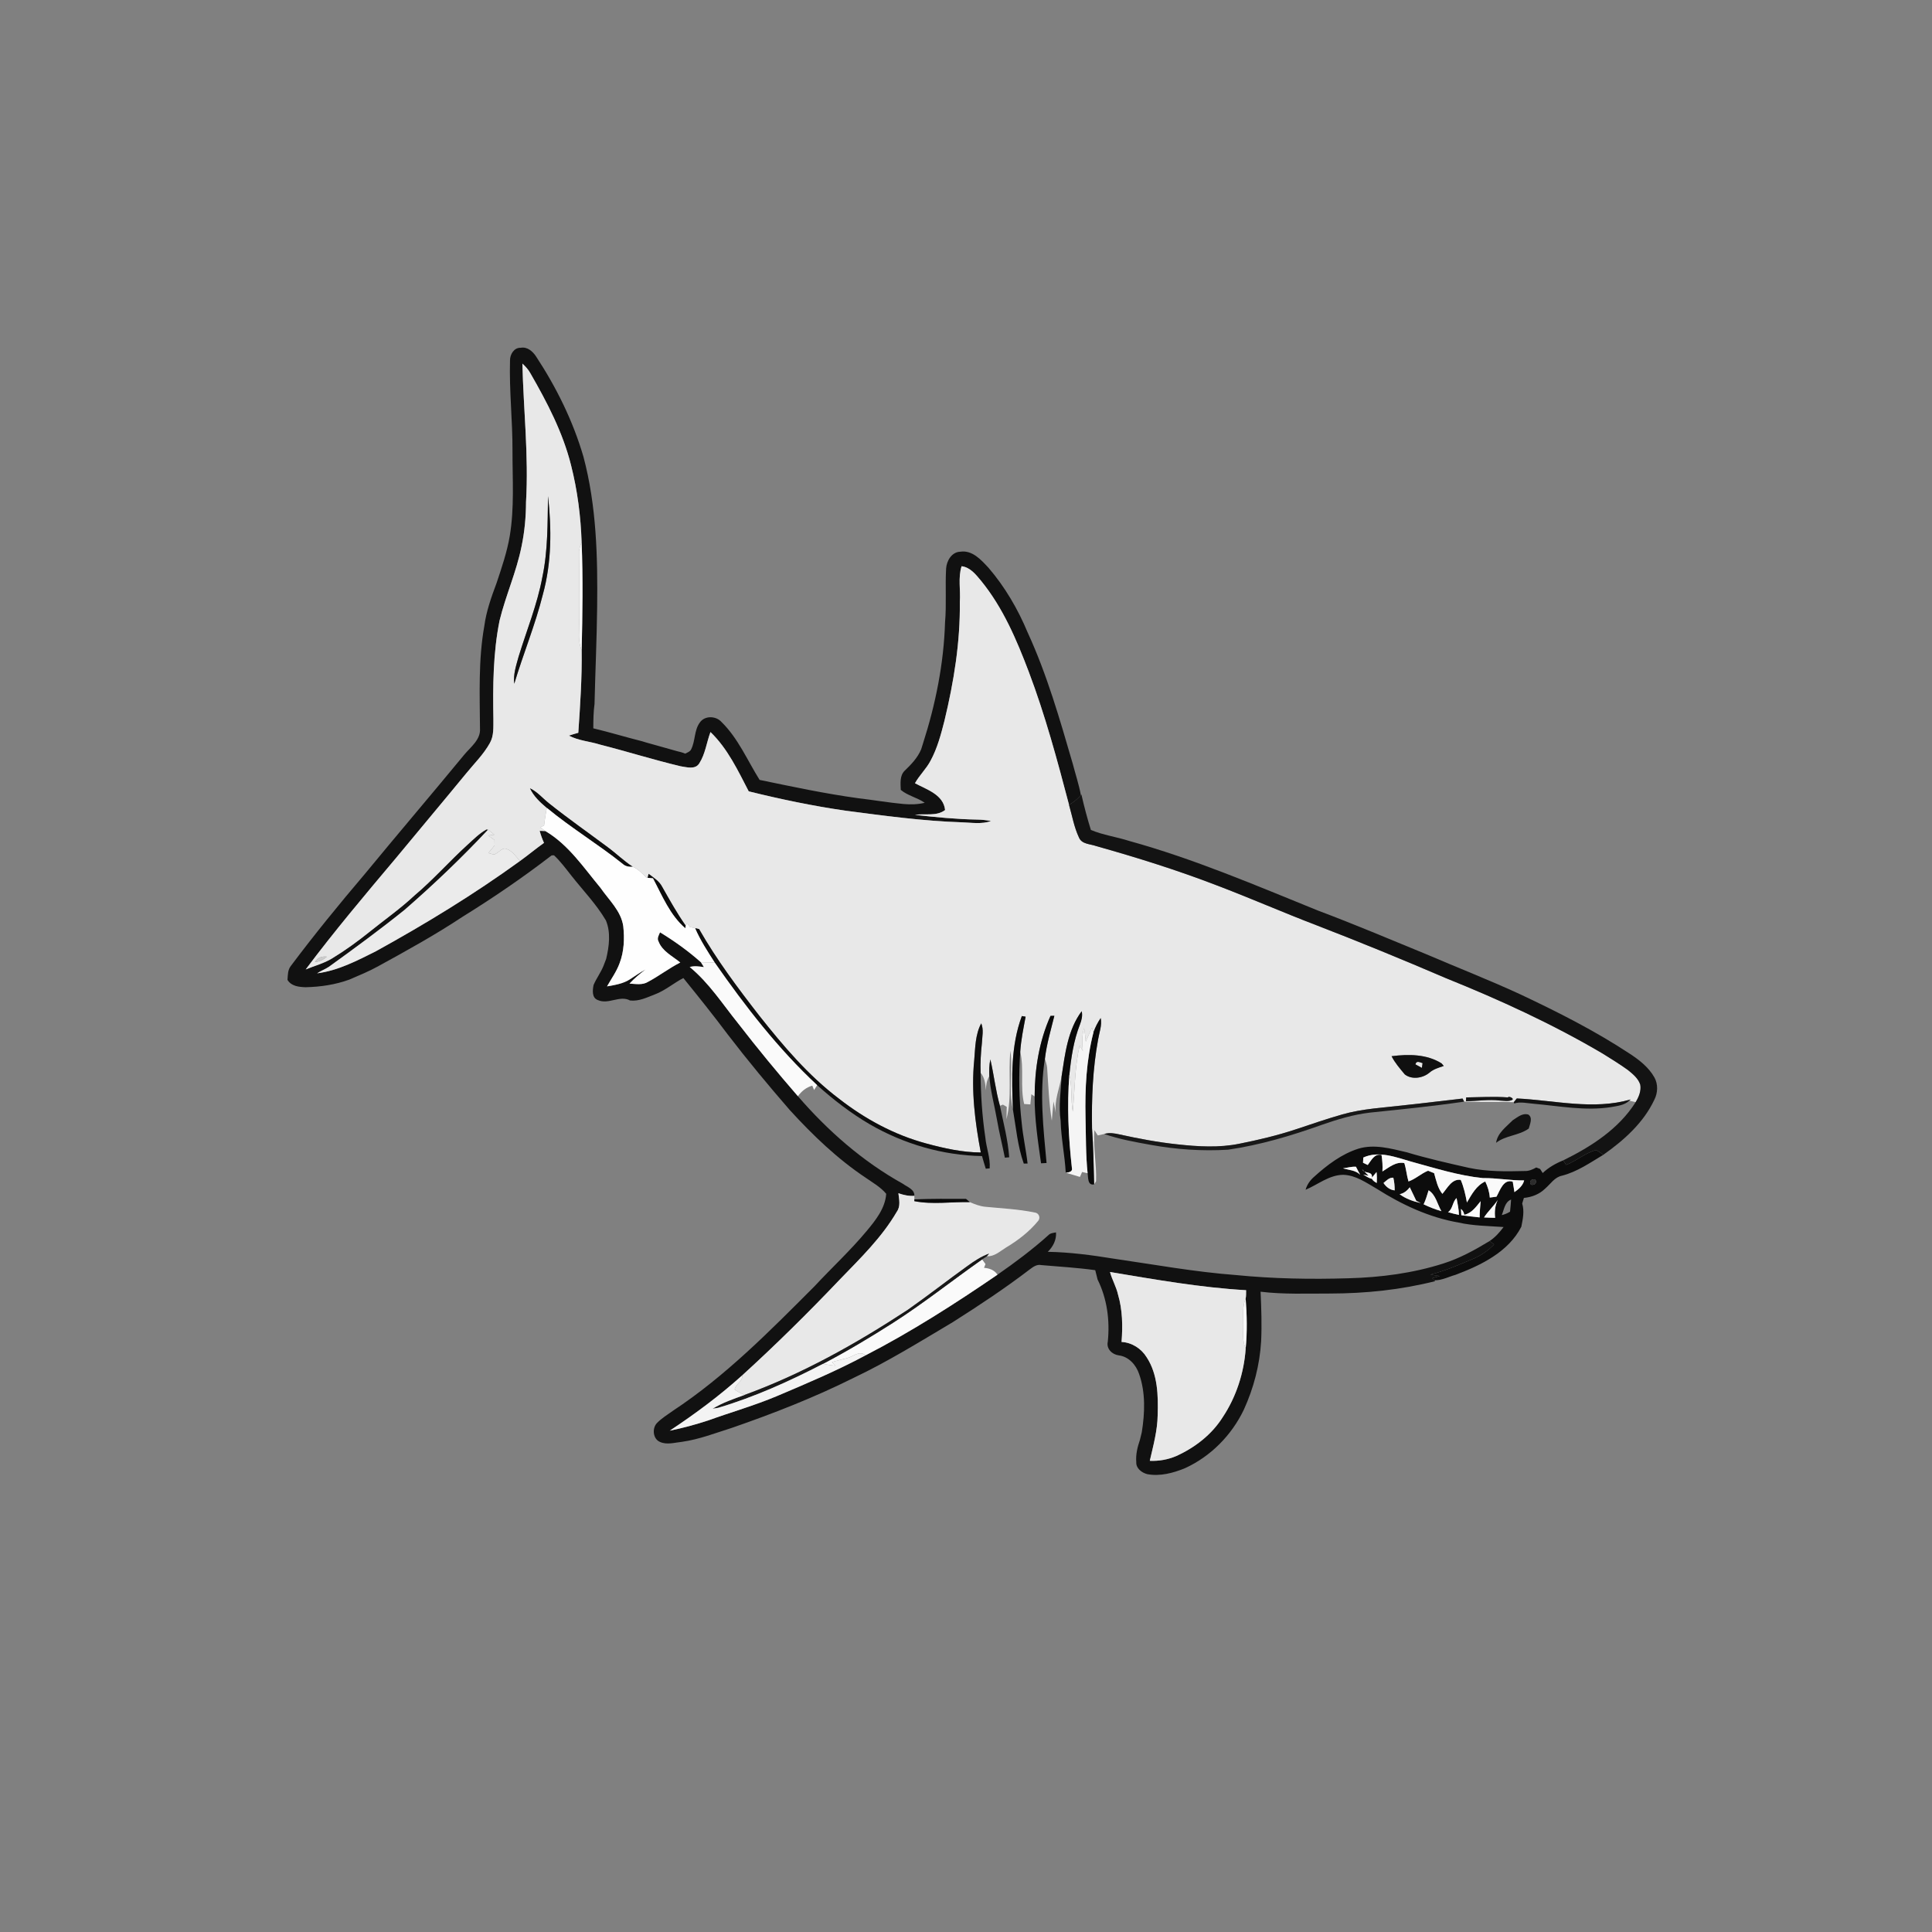 <svg xmlns="http://www.w3.org/2000/svg" width="1024pt" height="1024pt" viewBox="0 0 1024 1024" version="1.1">
<rect x="0" y="0" width="1024" height="1024" fill="#808080" stroke="none"/>
<g id="#ffffffff">
<path fill="#ffffff" opacity="0" d=" M 0.00 0.00 L 1024.00 0.00 L 1024.00 1024.00 L 0.00 1024.00 L 0.00 0.00 M 270.32 191.03 C 269.86 207.03 271.70 222.97 271.63 238.97 C 271.60 254.03 272.69 269.22 270.17 284.15 C 268.72 292.68 265.90 300.88 263.18 309.06 C 260.42 316.47 257.73 323.97 256.69 331.85 C 253.50 349.71 254.28 367.94 254.40 386.00 C 254.89 392.00 249.48 395.88 246.04 400.03 C 228.60 421.21 210.77 442.07 193.34 463.26 C 179.81 479.18 166.58 495.38 154.06 512.09 C 152.47 514.20 152.57 516.88 152.38 519.37 C 154.40 522.72 158.43 523.13 161.98 523.25 C 169.87 523.07 177.74 521.91 185.18 519.20 C 190.26 516.99 195.41 514.91 200.27 512.23 C 215.43 503.92 230.60 495.56 245.02 486.00 C 261.32 475.90 277.18 465.08 292.37 453.38 C 292.68 453.37 293.32 453.34 293.63 453.33 C 297.09 456.56 299.91 460.40 302.84 464.11 C 309.02 471.95 316.06 479.20 321.14 487.84 C 323.82 494.25 322.85 501.66 321.27 508.26 C 320.79 509.47 320.33 510.71 319.86 511.94 C 318.44 515.49 316.08 518.57 314.60 522.08 C 314.06 524.82 313.61 528.91 316.91 530.07 C 322.50 532.59 328.55 527.31 333.95 530.28 C 338.61 530.83 342.90 528.66 347.12 527.04 C 352.59 524.98 357.04 521.06 362.19 518.38 C 370.18 528.22 378.11 538.13 385.72 548.29 C 396.23 562.00 407.27 575.30 418.59 588.34 C 430.74 601.64 443.84 614.23 458.87 624.25 C 462.63 626.88 466.73 629.17 469.71 632.74 C 469.17 640.40 464.15 646.67 459.45 652.34 C 450.82 662.71 440.89 671.88 431.71 681.75 C 408.17 705.32 384.60 729.33 356.65 747.75 C 353.78 749.81 350.72 751.67 348.23 754.21 C 345.52 757.00 346.02 762.68 349.84 764.27 C 353.57 765.93 357.67 764.56 361.53 764.19 C 370.62 762.90 379.18 759.54 387.89 756.80 C 409.81 749.22 431.46 740.76 452.23 730.40 C 470.46 721.76 487.61 711.10 504.93 700.81 C 518.89 691.96 532.70 682.82 545.84 672.77 C 547.62 671.44 549.60 669.99 551.97 670.53 C 561.48 671.36 571.04 671.90 580.50 673.22 C 580.88 674.87 581.31 676.51 581.74 678.17 C 586.79 688.33 588.30 699.84 587.16 711.06 C 586.27 714.90 589.43 717.92 593.02 718.38 C 598.24 719.05 602.08 723.35 603.71 728.13 C 607.23 738.03 606.81 748.85 605.18 759.09 C 604.81 760.43 604.49 761.81 604.18 763.18 C 602.89 766.96 601.90 770.91 602.25 774.94 C 602.05 778.25 605.14 780.56 608.05 781.33 C 614.85 782.60 621.77 780.75 628.05 778.18 C 641.70 771.96 652.81 760.66 659.26 747.16 C 664.46 735.78 667.68 723.47 668.42 710.97 C 668.85 702.19 668.53 693.40 668.13 684.63 C 680.34 686.11 692.70 685.58 704.98 685.60 C 723.73 685.57 742.50 683.64 760.70 679.03 L 760.22 678.57 C 764.03 678.73 767.73 676.71 771.41 675.70 C 784.91 670.60 799.41 663.65 806.33 650.22 C 807.15 646.18 808.03 641.92 806.79 637.89 C 807.08 636.89 807.37 635.89 807.70 634.92 C 811.85 634.54 815.96 632.96 818.96 629.99 C 821.82 627.54 823.99 623.89 827.95 623.12 C 835.94 621.06 842.78 616.28 849.76 612.09 C 860.64 604.42 871.06 595.17 876.82 582.92 C 878.70 579.26 878.88 574.71 876.87 571.06 C 873.80 565.62 868.73 561.69 863.58 558.35 C 845.31 546.32 825.74 536.43 805.98 527.11 C 789.41 519.45 772.39 512.82 755.62 505.62 C 736.64 497.84 717.76 489.82 698.55 482.62 C 665.61 469.27 632.84 455.20 598.51 445.72 C 591.80 443.56 584.69 442.63 578.19 439.89 C 576.27 433.72 574.62 427.45 573.18 421.15 L 572.90 421.45 C 571.85 415.86 570.06 410.45 568.62 404.95 C 561.76 381.35 554.97 357.59 544.67 335.21 C 539.52 322.86 532.68 311.13 523.95 300.96 C 520.02 296.74 515.36 291.45 508.94 292.42 C 504.41 292.57 501.73 297.25 501.46 301.34 C 500.92 310.85 501.72 320.41 500.89 329.92 C 500.23 351.76 495.85 373.41 489.17 394.17 C 488.84 395.15 488.53 396.14 488.24 397.14 C 486.35 401.67 482.92 405.22 479.43 408.56 C 476.81 411.23 477.30 415.25 477.43 418.66 C 481.17 421.79 486.17 422.70 490.13 425.50 C 486.44 426.38 482.65 426.47 478.89 426.14 C 470.88 425.40 462.96 424.01 454.97 423.09 C 437.37 420.68 419.99 416.97 402.61 413.36 C 396.10 402.99 391.25 391.31 382.37 382.63 C 379.42 379.34 373.40 379.19 370.86 383.04 C 367.86 387.18 368.60 392.74 366.30 397.20 C 365.71 398.44 364.29 398.81 363.20 399.45 C 361.81 398.85 360.34 398.47 358.87 398.14 C 356.54 397.47 354.21 396.79 351.86 396.17 C 347.98 395.00 344.03 394.07 340.17 392.84 C 331.57 390.68 323.08 388.08 314.46 386.03 C 314.48 381.71 314.53 377.37 315.11 373.08 C 315.51 356.05 316.30 339.03 316.50 321.99 C 316.82 295.23 316.18 268.13 309.25 242.12 C 303.74 223.20 294.93 205.36 284.12 188.92 C 282.33 186.21 279.47 183.67 275.97 184.34 C 272.46 184.17 270.26 187.89 270.32 191.03 Z" />
<path fill="#ffffff" opacity="0" d=" M 535.56 556.88 C 536.80 567.22 534.50 577.77 536.86 588.02 C 538.53 597.62 539.33 607.48 542.62 616.72 C 543.12 616.71 544.13 616.69 544.64 616.69 C 543.81 609.41 542.17 602.25 541.50 594.96 C 540.08 582.50 539.91 569.91 540.75 557.41 C 542.89 566.50 540.60 576.02 542.82 585.14 C 543.91 585.21 545.00 585.29 546.10 585.37 C 546.26 583.56 546.44 581.76 546.64 579.96 C 547.07 580.26 547.94 580.86 548.38 581.15 C 548.30 593.04 550.13 604.82 551.78 616.57 C 552.51 616.53 553.97 616.46 554.70 616.42 C 553.01 598.07 550.87 579.48 553.83 561.13 C 554.27 562.70 554.85 564.27 555.00 565.92 C 555.65 575.30 555.98 584.73 557.48 594.02 C 557.76 590.60 558.04 587.18 558.38 583.77 C 558.79 585.83 559.20 587.90 559.60 589.98 C 558.77 583.25 561.48 577.02 562.66 570.55 C 562.30 578.36 561.00 586.18 562.16 593.99 C 562.39 603.24 564.36 612.31 564.86 621.53 C 567.37 622.26 569.87 623.05 572.38 623.80 C 572.67 623.15 573.25 621.84 573.54 621.18 C 574.50 621.39 575.47 621.62 576.45 621.85 C 576.84 624.05 576.33 628.48 579.92 627.75 C 580.17 627.33 580.69 626.49 580.95 626.06 C 581.26 617.04 579.35 608.04 580.04 598.98 C 580.63 599.91 581.24 600.85 581.85 601.80 C 582.98 601.54 584.13 601.30 585.27 601.04 C 593.28 603.85 601.68 605.31 610.02 606.82 C 623.49 609.26 637.25 610.20 650.92 609.36 C 667.89 606.89 684.40 601.97 700.52 596.21 C 708.87 593.28 717.40 590.72 726.23 589.69 C 742.85 587.98 759.49 586.32 776.03 583.89 C 784.79 584.26 793.57 583.78 802.33 584.20 C 802.39 584.36 802.50 584.68 802.56 584.84 C 805.91 583.83 809.47 584.75 812.89 585.01 C 826.52 586.21 840.24 588.94 853.93 586.78 C 857.24 586.17 860.97 585.84 863.53 583.39 C 864.66 583.63 865.80 583.88 866.94 584.14 C 857.99 598.37 843.30 607.76 828.51 615.04 C 824.53 616.63 820.78 618.78 817.66 621.73 C 817.32 621.19 816.64 620.11 816.29 619.57 C 815.78 619.37 814.76 618.98 814.25 618.78 C 812.37 619.84 810.35 620.75 808.15 620.66 C 798.28 620.92 788.31 621.05 778.60 618.99 C 767.52 616.49 756.44 613.99 745.56 610.72 C 737.24 608.78 728.42 606.26 719.96 608.83 C 711.07 611.66 703.49 617.43 696.64 623.60 C 694.48 625.46 692.75 627.82 691.99 630.60 C 698.57 627.83 704.45 622.76 711.91 622.67 C 718.59 622.85 724.21 626.92 729.80 630.13 C 743.03 638.52 757.53 645.29 773.06 647.98 C 780.90 649.74 788.95 649.79 796.93 650.35 C 794.84 653.14 792.51 655.80 789.57 657.74 C 781.77 662.50 773.65 666.95 764.90 669.71 C 748.75 674.85 731.81 677.04 714.91 677.50 C 694.94 678.12 674.92 677.78 655.03 675.80 C 633.23 674.16 611.71 670.22 590.09 667.09 C 578.60 665.23 567.02 663.69 555.36 663.49 C 558.13 660.76 560.00 657.18 559.71 653.19 C 558.29 653.48 556.72 653.53 555.67 654.66 C 547.20 662.28 538.04 669.11 528.69 675.62 C 527.06 673.12 524.37 672.21 521.56 671.96 C 521.81 671.30 522.06 670.64 522.33 669.99 C 521.72 669.16 521.13 668.34 520.54 667.53 C 521.36 666.95 522.20 666.40 523.04 665.86 C 527.07 666.06 529.99 663.21 533.17 661.25 C 539.49 657.48 545.48 652.89 550.17 647.18 C 551.72 645.49 550.62 642.81 548.36 642.65 C 539.72 640.85 530.85 640.47 522.08 639.60 C 519.28 639.30 516.63 638.28 514.07 637.16 C 513.55 636.73 512.51 635.86 511.99 635.43 C 502.87 635.39 493.75 635.34 484.64 635.68 C 484.64 635.22 484.63 634.29 484.63 633.82 C 484.80 630.34 480.81 629.10 478.48 627.39 C 457.24 615.58 438.74 599.35 422.90 581.01 C 424.82 578.40 427.35 576.27 430.53 575.43 C 430.77 576.00 431.25 577.16 431.49 577.74 C 432.02 576.87 432.56 576.01 433.11 575.16 C 441.75 582.90 450.98 590.06 461.02 595.91 C 479.02 606.34 499.67 612.38 520.49 612.74 C 521.13 614.98 521.76 617.22 522.48 619.45 C 523.00 619.40 524.04 619.31 524.55 619.26 C 524.96 613.69 522.77 608.45 522.26 602.97 C 520.56 591.59 519.80 580.08 519.74 568.57 C 521.96 571.20 522.32 574.64 522.50 577.94 C 522.61 575.31 522.95 572.65 524.37 570.37 C 524.92 578.08 527.02 585.54 528.35 593.13 C 529.52 599.99 531.24 606.75 532.59 613.58 C 533.16 613.53 534.32 613.44 534.90 613.39 C 534.24 604.15 531.84 595.14 529.98 586.10 C 530.38 585.94 531.17 585.63 531.57 585.47 C 532.24 585.85 532.91 586.25 533.59 586.65 C 533.51 588.82 533.45 590.99 533.44 593.18 C 536.54 581.35 534.27 568.93 535.56 556.88 M 801.78 593.76 C 798.33 597.28 793.72 600.45 792.96 605.71 C 798.07 601.70 805.04 601.96 810.27 598.15 C 810.85 595.83 812.57 592.44 810.04 590.74 C 806.84 589.81 804.26 592.20 801.78 593.76 Z" />
<path fill="#ffffff" opacity="0" d=" M 795.97 644.03 C 797.18 641.14 797.57 637.04 800.91 635.79 C 800.78 637.93 800.58 640.07 800.35 642.21 C 799.00 643.07 797.52 643.67 795.97 644.03 Z" />
</g>
<g id="#111111ff">
<path fill="#111111" opacity="1.00" d=" M 270.32 191.03 C 270.26 187.89 272.46 184.17 275.97 184.34 C 279.47 183.67 282.33 186.21 284.12 188.92 C 294.93 205.36 303.74 223.20 309.25 242.12 C 316.18 268.13 316.82 295.23 316.50 321.99 C 316.30 339.03 315.51 356.05 315.11 373.08 C 314.53 377.37 314.48 381.71 314.46 386.03 C 323.08 388.08 331.57 390.68 340.17 392.84 C 344.03 394.07 347.98 395.00 351.86 396.17 C 354.21 396.79 356.54 397.47 358.87 398.14 C 360.34 398.47 361.81 398.85 363.20 399.45 C 364.29 398.81 365.71 398.44 366.30 397.20 C 368.60 392.74 367.86 387.18 370.86 383.04 C 373.40 379.19 379.42 379.34 382.37 382.63 C 391.25 391.31 396.10 402.99 402.61 413.36 C 419.99 416.97 437.37 420.68 454.97 423.09 C 462.96 424.01 470.88 425.40 478.89 426.14 C 482.65 426.47 486.44 426.38 490.13 425.50 C 486.17 422.70 481.17 421.79 477.43 418.66 C 477.30 415.25 476.81 411.23 479.43 408.56 C 482.92 405.22 486.35 401.67 488.24 397.14 C 488.53 396.14 488.84 395.15 489.17 394.17 C 495.85 373.41 500.23 351.76 500.89 329.92 C 501.72 320.41 500.92 310.85 501.46 301.34 C 501.73 297.25 504.41 292.57 508.94 292.42 C 515.36 291.45 520.02 296.74 523.95 300.96 C 532.68 311.13 539.52 322.86 544.67 335.21 C 554.97 357.59 561.76 381.35 568.62 404.95 C 570.06 410.45 571.85 415.86 572.90 421.45 C 571.10 423.50 568.99 425.25 566.61 426.59 C 560.36 402.80 553.96 379.01 545.24 355.99 C 538.82 339.07 531.58 322.08 520.06 307.93 C 517.26 304.58 514.32 300.69 509.66 300.11 C 507.73 306.23 509.19 312.73 508.73 319.03 C 508.99 340.28 505.56 361.38 500.59 381.98 C 498.74 389.24 496.80 396.59 493.21 403.21 C 490.95 407.52 487.31 410.88 484.95 415.13 C 491.14 418.46 500.05 421.13 500.92 429.33 C 496.32 432.84 490.27 431.04 484.95 431.90 C 495.94 433.12 506.97 434.21 518.03 434.40 C 520.46 434.44 522.89 434.69 525.28 435.18 C 520.33 436.93 515.06 436.03 509.96 435.85 C 489.22 435.19 468.64 432.36 448.09 429.67 C 430.84 427.18 413.75 423.61 396.84 419.43 C 391.11 408.38 385.66 396.76 376.57 388.00 C 374.50 393.48 373.86 399.58 370.65 404.58 C 368.54 408.03 364.04 406.63 360.79 406.15 C 346.42 402.74 332.32 398.29 318.01 394.65 C 312.56 392.92 306.64 392.62 301.54 389.89 C 303.18 389.34 304.84 388.85 306.51 388.39 C 307.51 373.83 308.49 359.24 308.30 344.64 C 308.73 325.56 309.04 306.46 308.27 287.38 C 307.81 273.65 306.06 259.92 302.67 246.59 C 298.35 229.28 290.02 213.32 281.17 197.94 C 280.08 195.94 278.56 194.23 276.88 192.72 C 277.46 217.14 280.25 241.57 278.81 266.02 C 278.78 273.94 278.06 281.85 276.43 289.61 C 273.75 303.07 268.01 315.66 264.77 328.96 C 261.34 346.07 261.20 363.63 261.51 381.02 C 261.46 385.32 261.86 389.93 259.64 393.83 C 256.32 399.83 251.35 404.67 247.05 409.97 C 234.72 425.00 222.19 439.87 209.81 454.86 C 193.52 474.21 177.19 493.56 162.03 513.82 C 166.71 511.88 171.70 510.63 176.04 507.96 C 182.99 503.73 189.58 498.95 195.91 493.86 C 203.85 487.45 212.24 481.59 219.69 474.60 C 229.60 466.25 238.17 456.48 247.75 447.76 C 250.96 444.88 254.01 441.73 257.83 439.61 C 258.04 439.64 258.48 439.70 258.70 439.73 C 244.70 454.68 229.86 468.85 214.40 482.29 C 201.38 492.75 187.92 502.64 174.37 512.40 C 172.37 513.73 170.08 514.55 168.08 515.88 C 179.21 514.45 189.30 509.15 199.20 504.20 C 225.54 489.68 251.25 474.00 275.61 456.34 C 279.93 453.25 283.99 449.82 288.33 446.75 C 287.40 444.68 286.60 442.55 286.03 440.35 C 286.79 440.39 288.32 440.46 289.08 440.49 C 301.34 447.74 309.36 459.86 318.28 470.58 C 322.73 477.06 329.21 482.80 330.35 490.97 C 331.05 497.50 330.78 504.31 328.40 510.51 C 326.81 514.93 324.03 518.74 321.74 522.80 C 325.90 522.06 330.25 521.40 333.86 519.06 C 336.62 517.32 339.25 515.37 342.14 513.86 C 339.13 516.13 336.22 518.53 333.66 521.32 C 336.95 521.51 340.56 522.23 343.54 520.36 C 349.38 517.24 354.64 513.14 360.56 510.15 C 356.50 506.79 351.08 504.25 349.07 499.07 C 348.06 497.38 349.17 495.69 349.84 494.15 C 357.46 498.80 364.80 504.05 371.48 510.00 C 371.88 510.64 372.68 511.93 373.08 512.58 C 370.59 512.24 368.04 511.82 365.57 512.54 C 375.89 521.02 383.11 532.37 391.42 542.66 C 401.53 555.76 412.07 568.51 422.90 581.01 C 438.74 599.35 457.24 615.58 478.48 627.39 C 480.81 629.10 484.80 630.34 484.63 633.82 C 481.73 634.04 478.89 633.39 476.17 632.44 C 476.53 635.67 477.43 639.29 475.37 642.17 C 467.45 655.82 456.00 666.90 445.12 678.17 C 428.48 695.66 411.30 712.65 393.45 728.91 C 381.45 739.73 368.44 749.38 354.99 758.29 C 361.93 756.88 368.80 755.02 375.53 752.80 C 387.57 748.45 399.91 744.95 411.72 739.98 C 427.61 733.25 443.53 726.54 458.75 718.37 C 483.06 705.83 506.13 691.05 528.69 675.62 C 538.04 669.11 547.20 662.28 555.67 654.66 C 556.72 653.53 558.29 653.48 559.71 653.19 C 560.00 657.18 558.13 660.76 555.36 663.49 C 567.02 663.69 578.60 665.23 590.09 667.09 C 611.71 670.22 633.23 674.16 655.03 675.80 C 674.92 677.78 694.94 678.12 714.91 677.50 C 731.81 677.04 748.75 674.85 764.90 669.71 C 773.65 666.95 781.77 662.50 789.57 657.74 C 790.15 658.20 791.32 659.12 791.91 659.58 C 789.05 662.57 785.60 664.98 781.87 666.74 C 774.08 670.04 766.32 673.50 758.09 675.57 C 759.74 675.81 761.39 676.05 763.07 676.31 C 761.73 676.70 760.39 677.08 759.08 677.49 C 759.36 677.76 759.93 678.30 760.22 678.57 L 760.70 679.03 C 742.50 683.64 723.73 685.57 704.98 685.60 C 692.70 685.58 680.34 686.11 668.13 684.63 C 668.53 693.40 668.85 702.19 668.42 710.97 C 667.68 723.47 664.46 735.78 659.26 747.16 C 652.81 760.66 641.70 771.96 628.05 778.18 C 621.77 780.75 614.85 782.60 608.05 781.33 C 605.14 780.56 602.05 778.25 602.25 774.94 C 601.90 770.91 602.89 766.96 604.18 763.18 C 604.49 761.81 604.81 760.43 605.18 759.09 C 606.81 748.85 607.23 738.03 603.71 728.13 C 602.08 723.35 598.24 719.05 593.02 718.38 C 589.43 717.92 586.27 714.90 587.16 711.06 C 588.30 699.84 586.79 688.33 581.74 678.17 C 581.31 676.51 580.88 674.87 580.50 673.22 C 571.04 671.90 561.48 671.36 551.97 670.53 C 549.60 669.99 547.62 671.44 545.84 672.77 C 532.70 682.82 518.89 691.96 504.93 700.81 C 487.61 711.10 470.46 721.76 452.23 730.40 C 431.46 740.76 409.81 749.22 387.89 756.80 C 379.18 759.54 370.62 762.90 361.53 764.19 C 357.67 764.56 353.57 765.93 349.84 764.27 C 346.02 762.68 345.52 757.00 348.23 754.21 C 350.72 751.67 353.78 749.81 356.65 747.75 C 384.60 729.33 408.17 705.32 431.71 681.75 C 440.89 671.88 450.82 662.71 459.45 652.34 C 464.15 646.67 469.17 640.40 469.71 632.74 C 466.73 629.17 462.63 626.88 458.87 624.25 C 443.84 614.23 430.74 601.64 418.59 588.34 C 407.27 575.30 396.23 562.00 385.72 548.29 C 378.11 538.13 370.18 528.22 362.19 518.38 C 357.04 521.06 352.59 524.98 347.12 527.04 C 342.90 528.66 338.61 530.83 333.95 530.28 C 328.55 527.31 322.50 532.59 316.91 530.07 C 313.61 528.91 314.06 524.82 314.60 522.08 C 316.08 518.57 318.44 515.49 319.86 511.94 C 320.33 510.71 320.79 509.47 321.27 508.26 C 322.85 501.66 323.82 494.25 321.14 487.84 C 316.06 479.20 309.02 471.95 302.84 464.11 C 299.91 460.40 297.09 456.56 293.63 453.33 C 293.32 453.34 292.68 453.37 292.37 453.38 C 277.18 465.08 261.32 475.90 245.02 486.00 C 230.60 495.56 215.43 503.92 200.27 512.23 C 195.41 514.91 190.26 516.99 185.18 519.20 C 177.74 521.91 169.87 523.07 161.98 523.25 C 158.43 523.13 154.40 522.72 152.38 519.37 C 152.57 516.88 152.47 514.20 154.06 512.09 C 166.58 495.38 179.81 479.18 193.34 463.26 C 210.77 442.07 228.60 421.21 246.04 400.03 C 249.48 395.88 254.89 392.00 254.40 386.00 C 254.28 367.94 253.50 349.71 256.69 331.85 C 257.73 323.97 260.42 316.47 263.18 309.06 C 265.90 300.88 268.72 292.68 270.17 284.15 C 272.69 269.22 271.60 254.03 271.63 238.97 C 271.70 222.97 269.86 207.03 270.32 191.03 M 588.32 674.19 C 589.43 678.29 591.65 681.99 592.58 686.16 C 594.98 694.29 595.10 702.87 594.45 711.26 C 599.93 711.55 604.93 714.76 607.77 719.41 C 613.66 728.40 613.90 739.61 613.59 749.99 C 613.48 758.25 611.25 766.26 609.41 774.26 C 614.21 774.47 619.05 773.62 623.47 771.72 C 633.37 767.23 642.33 760.31 648.14 751.02 C 655.26 740.30 659.37 727.51 660.24 714.76 C 661.08 705.95 660.91 697.04 660.23 688.23 C 660.55 686.78 660.39 685.28 660.46 683.83 C 636.20 682.45 612.25 678.16 588.32 674.19 Z" />
</g>
<g id="#e8e8e8ff">
<path fill="#e8e8e8" opacity="1.00" d=" M 276.88 192.72 C 278.56 194.23 280.08 195.94 281.17 197.94 C 290.02 213.32 298.35 229.28 302.67 246.59 C 306.06 259.92 307.81 273.65 308.27 287.38 C 307.62 289.20 306.82 291.03 306.91 293.01 C 307.06 305.01 306.90 317.00 307.00 329.00 C 307.16 334.22 306.11 339.69 308.30 344.64 C 308.49 359.24 307.51 373.83 306.51 388.39 C 304.84 388.85 303.18 389.34 301.54 389.89 C 306.64 392.62 312.56 392.92 318.01 394.65 C 332.32 398.29 346.42 402.74 360.79 406.15 C 364.04 406.63 368.54 408.03 370.65 404.58 C 373.86 399.58 374.50 393.48 376.57 388.00 C 385.66 396.76 391.11 408.38 396.84 419.43 C 413.75 423.61 430.84 427.18 448.09 429.67 C 468.64 432.36 489.22 435.19 509.96 435.85 C 515.06 436.03 520.33 436.93 525.28 435.18 C 522.89 434.69 520.46 434.44 518.03 434.40 C 506.97 434.21 495.94 433.12 484.95 431.90 C 490.27 431.04 496.32 432.84 500.92 429.33 C 500.05 421.13 491.14 418.46 484.95 415.13 C 487.31 410.88 490.95 407.52 493.21 403.21 C 496.80 396.59 498.74 389.24 500.59 381.98 C 505.56 361.38 508.99 340.28 508.73 319.03 C 509.19 312.73 507.73 306.23 509.66 300.11 C 514.32 300.69 517.26 304.58 520.06 307.93 C 531.58 322.08 538.82 339.07 545.24 355.99 C 553.96 379.01 560.36 402.80 566.61 426.59 C 568.28 432.41 569.31 438.49 571.92 443.99 C 573.45 447.52 577.94 447.30 581.04 448.45 C 602.63 454.51 624.06 461.23 644.99 469.29 C 662.60 475.98 679.86 483.55 697.45 490.29 C 720.64 499.23 743.62 508.67 766.46 518.48 C 794.97 529.96 823.00 542.81 849.50 558.44 C 853.97 561.23 858.48 563.99 862.76 567.08 C 865.41 569.21 868.29 571.53 869.38 574.89 C 869.96 578.17 868.62 581.39 866.94 584.14 C 865.80 583.88 864.66 583.63 863.53 583.39 C 863.71 583.23 864.08 582.90 864.26 582.74 C 844.46 588.47 823.98 583.18 803.93 582.20 C 803.39 582.86 802.85 583.52 802.33 584.20 C 793.57 583.78 784.79 584.26 776.03 583.89 C 775.82 583.48 775.41 582.66 775.20 582.25 C 765.09 583.38 755.00 584.67 744.89 585.73 C 733.68 587.08 722.27 587.56 711.37 590.69 C 703.01 593.07 694.80 595.92 686.56 598.65 C 676.91 601.84 667.00 604.18 657.04 606.17 C 646.17 608.42 634.95 607.73 624.00 606.52 C 613.70 605.44 603.51 603.50 593.40 601.28 C 590.74 600.69 587.93 600.17 585.27 601.04 C 584.13 601.30 582.98 601.54 581.85 601.80 C 581.24 600.85 580.63 599.91 580.04 598.98 C 579.35 608.04 581.26 617.04 580.95 626.06 C 580.69 626.49 580.17 627.33 579.92 627.75 C 579.60 617.82 579.55 607.88 578.80 597.97 C 578.52 582.26 579.17 566.47 582.01 550.98 C 582.62 547.21 584.17 543.45 583.39 539.59 C 581.79 541.95 580.47 544.49 579.55 547.20 C 579.36 546.58 578.96 545.35 578.76 544.73 C 577.61 547.16 576.54 549.62 575.49 552.09 C 575.28 549.69 575.01 547.30 574.61 544.93 C 573.32 548.84 573.62 552.97 573.92 557.01 C 573.34 556.05 572.78 555.09 572.22 554.14 C 569.62 565.66 569.70 577.52 568.60 589.21 C 567.42 582.72 568.38 576.04 566.79 569.61 C 567.70 560.58 569.07 551.48 572.39 542.99 C 573.26 540.75 573.88 538.36 573.32 535.96 C 565.90 545.89 564.49 558.66 562.66 570.55 C 561.48 577.02 558.77 583.25 559.60 589.98 C 559.20 587.90 558.79 585.83 558.38 583.77 C 558.04 587.18 557.76 590.60 557.48 594.02 C 555.98 584.73 555.65 575.30 555.00 565.92 C 554.85 564.27 554.27 562.70 553.83 561.13 C 554.73 553.40 556.98 545.93 558.83 538.40 C 558.32 538.41 557.30 538.43 556.79 538.44 C 550.79 551.79 548.40 566.58 548.38 581.15 C 547.94 580.86 547.07 580.26 546.64 579.96 C 546.44 581.76 546.26 583.56 546.10 585.37 C 545.00 585.29 543.91 585.21 542.82 585.14 C 540.60 576.02 542.89 566.50 540.75 557.41 C 541.16 551.15 542.45 545.01 543.60 538.87 C 543.10 538.78 542.10 538.62 541.60 538.53 C 535.72 554.30 536.20 571.47 536.86 588.02 C 534.50 577.77 536.80 567.22 535.56 556.88 C 534.27 568.93 536.54 581.35 533.44 593.18 C 533.45 590.99 533.51 588.82 533.59 586.65 C 532.91 586.25 532.24 585.85 531.57 585.47 C 531.17 585.63 530.38 585.94 529.98 586.10 C 527.68 578.03 526.82 569.67 524.91 561.52 C 524.26 564.42 524.25 567.41 524.37 570.37 C 522.95 572.65 522.61 575.31 522.50 577.94 C 522.32 574.64 521.96 571.20 519.74 568.57 C 519.55 563.35 519.85 558.14 520.42 552.95 C 520.56 549.44 521.49 545.77 520.07 542.40 C 516.88 548.38 516.92 555.34 516.36 561.92 C 514.72 578.28 516.78 594.76 519.84 610.84 C 510.00 610.78 500.32 608.62 490.86 606.05 C 474.02 601.52 458.40 593.04 444.69 582.34 C 428.41 570.05 415.13 554.35 402.52 538.44 C 391.05 523.70 379.80 508.67 370.53 492.43 C 369.82 492.26 369.11 492.10 368.41 491.95 C 367.46 491.73 366.52 491.52 365.59 491.31 C 365.26 490.82 364.59 489.85 364.26 489.36 C 364.05 489.67 363.64 490.29 363.43 490.60 C 358.79 484.02 354.90 476.98 350.94 469.99 C 349.37 466.95 346.38 465.17 343.77 463.16 C 343.60 463.85 343.43 464.56 343.27 465.27 L 342.61 465.15 C 340.41 462.99 338.30 460.63 335.39 459.41 C 330.62 456.34 326.58 452.30 322.00 448.96 C 311.69 441.27 301.14 433.88 291.08 425.86 C 287.69 423.18 284.86 419.73 280.92 417.82 C 282.89 422.02 286.33 425.23 289.82 428.18 C 289.21 431.28 288.73 434.40 288.37 437.53 C 287.87 437.77 286.88 438.24 286.38 438.48 C 287.27 439.15 288.16 439.83 289.08 440.49 C 288.32 440.46 286.79 440.39 286.03 440.35 C 286.60 442.55 287.40 444.68 288.33 446.75 C 283.99 449.82 279.93 453.25 275.61 456.34 C 273.49 454.08 271.71 451.13 268.67 450.03 C 266.35 448.93 264.71 451.52 262.84 452.44 C 261.65 453.43 260.13 452.27 258.82 452.16 C 259.91 450.79 261.03 449.43 262.15 448.08 C 262.13 447.13 262.12 446.19 262.10 445.25 C 260.98 444.43 259.87 443.61 258.75 442.80 C 259.84 442.67 260.94 442.54 262.04 442.42 C 260.94 441.50 259.83 440.58 258.70 439.73 C 258.48 439.70 258.04 439.64 257.83 439.61 C 254.01 441.73 250.96 444.88 247.75 447.76 C 238.17 456.48 229.60 466.25 219.69 474.60 C 212.24 481.59 203.85 487.45 195.91 493.86 C 189.58 498.95 182.99 503.73 176.04 507.96 C 171.70 510.63 166.71 511.88 162.03 513.82 C 177.19 493.56 193.52 474.21 209.81 454.86 C 222.19 439.87 234.72 425.00 247.05 409.97 C 251.35 404.67 256.32 399.83 259.64 393.83 C 261.86 389.93 261.46 385.32 261.51 381.02 C 261.20 363.63 261.34 346.07 264.77 328.96 C 268.01 315.66 273.75 303.07 276.43 289.61 C 278.06 281.85 278.78 273.94 278.81 266.02 C 280.25 241.57 277.46 217.14 276.88 192.72 M 290.46 262.96 C 290.20 277.29 290.45 291.80 287.46 305.90 C 284.78 320.38 279.15 334.04 274.86 348.07 C 273.59 352.72 271.95 357.51 272.57 362.40 C 277.34 346.51 283.72 331.13 287.74 315.02 C 292.41 298.10 292.39 280.27 290.46 262.96 M 166.95 509.91 C 169.30 509.66 171.48 508.70 173.20 507.05 C 170.60 506.73 168.26 507.57 166.95 509.91 M 737.57 559.81 C 739.36 563.37 742.04 566.40 744.57 569.46 C 748.26 572.35 754.04 571.49 757.53 568.61 C 759.71 566.69 762.52 565.88 765.22 564.98 C 764.94 564.64 764.37 563.97 764.09 563.63 C 756.22 558.67 746.49 558.66 737.57 559.81 M 776.98 583.67 C 783.01 583.63 789.03 582.58 795.05 583.33 C 797.06 583.37 799.18 583.92 801.13 583.12 C 803.19 582.52 799.75 580.66 799.20 581.65 C 791.84 581.08 784.47 581.56 777.10 581.65 C 777.07 582.15 777.01 583.16 776.98 583.67 Z" />
<path fill="#e8e8e8" opacity="1.00" d=" M 750.21 564.14 C 750.68 561.97 752.52 563.05 754.00 563.49 C 753.91 564.12 753.71 565.37 753.62 566.00 C 752.47 565.39 751.33 564.76 750.21 564.14 Z" />
<path fill="#e8e8e8" opacity="1.00" d=" M 476.17 632.44 C 478.89 633.39 481.73 634.04 484.63 633.82 C 484.63 634.29 484.64 635.22 484.64 635.68 C 484.64 635.92 484.63 636.40 484.63 636.64 C 494.32 638.54 504.27 636.91 514.07 637.16 C 516.63 638.28 519.28 639.30 522.08 639.60 C 530.85 640.47 539.72 640.85 548.36 642.65 C 550.62 642.81 551.72 645.49 550.17 647.18 C 545.48 652.89 539.49 657.48 533.17 661.25 C 529.99 663.21 527.07 666.06 523.04 665.86 C 523.34 665.51 523.94 664.81 524.24 664.45 C 520.10 665.92 516.43 668.38 512.89 670.93 C 502.22 678.58 491.90 686.69 481.16 694.22 C 453.92 712.11 425.26 728.20 394.56 739.37 C 392.78 738.48 390.97 737.65 389.38 736.46 C 389.88 733.52 393.72 732.21 393.45 728.91 C 411.30 712.65 428.48 695.66 445.12 678.17 C 456.00 666.90 467.45 655.82 475.37 642.17 C 477.43 639.29 476.53 635.67 476.17 632.44 Z" />
<path fill="#e8e8e8" opacity="1.00" d=" M 588.32 674.19 C 612.25 678.16 636.20 682.45 660.46 683.83 C 660.39 685.28 660.55 686.78 660.23 688.23 C 658.34 692.60 659.06 697.39 658.98 702.00 C 659.02 706.27 658.34 710.75 660.24 714.76 C 659.37 727.51 655.26 740.30 648.14 751.02 C 642.33 760.31 633.37 767.23 623.47 771.72 C 619.05 773.62 614.21 774.47 609.41 774.26 C 611.25 766.26 613.48 758.25 613.59 749.99 C 613.90 739.61 613.66 728.40 607.77 719.41 C 604.93 714.76 599.93 711.55 594.45 711.26 C 595.10 702.87 594.98 694.29 592.58 686.16 C 591.65 681.99 589.43 678.29 588.32 674.19 Z" />
</g>
<g id="#0d0d0dff">
<path fill="#0d0d0d" opacity="1.00" d=" M 290.46 262.96 C 292.39 280.27 292.41 298.10 287.74 315.02 C 283.72 331.13 277.34 346.51 272.57 362.40 C 271.95 357.51 273.59 352.72 274.86 348.07 C 279.15 334.04 284.78 320.38 287.46 305.90 C 290.45 291.80 290.20 277.29 290.46 262.96 Z" />
<path fill="#0d0d0d" opacity="1.00" d=" M 368.41 491.95 C 369.11 492.10 369.82 492.26 370.53 492.43 C 379.80 508.67 391.05 523.70 402.52 538.44 C 415.13 554.35 428.41 570.05 444.69 582.34 C 458.40 593.04 474.02 601.52 490.86 606.05 C 500.32 608.62 510.00 610.78 519.84 610.84 C 516.78 594.76 514.72 578.28 516.36 561.92 C 516.92 555.34 516.88 548.38 520.07 542.40 C 521.49 545.77 520.56 549.44 520.42 552.95 C 519.85 558.14 519.55 563.35 519.74 568.57 C 519.80 580.08 520.56 591.59 522.26 602.97 C 522.77 608.45 524.96 613.69 524.55 619.26 C 524.04 619.31 523.00 619.40 522.48 619.45 C 521.76 617.22 521.13 614.98 520.49 612.74 C 499.67 612.38 479.02 606.34 461.02 595.91 C 450.98 590.06 441.75 582.90 433.11 575.16 C 412.40 555.87 394.99 533.39 378.85 510.23 C 375.07 504.31 371.20 498.42 368.41 491.95 Z" />
</g>
<g id="#f9f9f9ff">
<path fill="#f9f9f9" opacity="1.00" d=" M 306.91 293.01 C 306.82 291.03 307.62 289.20 308.27 287.38 C 309.04 306.46 308.73 325.56 308.30 344.64 C 306.11 339.69 307.16 334.22 307.00 329.00 C 306.90 317.00 307.06 305.01 306.91 293.01 Z" />
</g>
<g id="#0c0c0cff">
<path fill="#0c0c0c" opacity="1.00" d=" M 280.92 417.82 C 284.86 419.73 287.69 423.18 291.08 425.86 C 301.14 433.88 311.69 441.27 322.00 448.96 C 326.58 452.30 330.62 456.34 335.39 459.41 C 333.45 459.51 331.49 459.24 330.02 457.86 C 317.00 447.45 302.66 438.82 289.82 428.18 C 286.33 425.23 282.89 422.02 280.92 417.82 Z" />
<path fill="#0c0c0c" opacity="1.00" d=" M 343.27 465.27 C 343.43 464.56 343.60 463.85 343.77 463.16 C 346.38 465.17 349.37 466.95 350.94 469.99 C 354.90 476.98 358.79 484.02 363.43 490.60 C 363.38 490.95 363.29 491.65 363.25 492.00 C 355.10 485.06 351.00 474.78 346.09 465.53 C 345.39 465.47 343.98 465.33 343.27 465.27 Z" />
<path fill="#0c0c0c" opacity="1.00" d=" M 719.96 608.83 C 728.42 606.26 737.24 608.78 745.56 610.72 C 756.44 613.99 767.52 616.49 778.60 618.99 C 788.31 621.05 798.28 620.92 808.15 620.66 C 810.35 620.75 812.37 619.84 814.25 618.78 C 814.76 618.98 815.78 619.37 816.29 619.57 C 816.64 620.11 817.32 621.19 817.66 621.73 C 820.78 618.78 824.53 616.63 828.51 615.04 C 828.91 615.64 829.72 616.83 830.12 617.43 C 835.57 615.20 840.18 611.21 845.84 609.53 C 847.29 610.12 848.47 611.19 849.76 612.09 C 842.78 616.28 835.94 621.06 827.95 623.12 C 823.99 623.89 821.82 627.54 818.96 629.99 C 815.96 632.96 811.85 634.54 807.70 634.92 C 807.37 635.89 807.08 636.89 806.79 637.89 C 808.03 641.92 807.15 646.18 806.33 650.22 C 799.41 663.65 784.91 670.60 771.41 675.70 C 767.73 676.71 764.03 678.73 760.22 678.57 C 759.93 678.30 759.36 677.76 759.08 677.49 C 760.39 677.08 761.73 676.70 763.07 676.31 C 761.39 676.05 759.74 675.81 758.09 675.57 C 766.32 673.50 774.08 670.04 781.87 666.74 C 785.60 664.98 789.05 662.57 791.91 659.58 C 791.32 659.12 790.15 658.20 789.57 657.74 C 792.51 655.80 794.84 653.14 796.93 650.35 C 788.95 649.79 780.90 649.74 773.06 647.98 C 757.53 645.29 743.03 638.52 729.80 630.13 C 724.21 626.92 718.59 622.85 711.91 622.67 C 704.45 622.76 698.57 627.83 691.99 630.60 C 692.75 627.82 694.48 625.46 696.64 623.60 C 703.49 617.43 711.07 611.66 719.96 608.83 M 722.59 613.51 C 722.53 614.42 722.47 615.34 722.43 616.27 C 723.06 616.57 724.31 617.17 724.94 617.47 C 726.84 614.97 728.45 611.34 732.24 612.11 C 732.67 615.01 732.91 617.96 732.71 620.90 C 736.30 618.72 739.76 615.60 744.31 616.44 C 745.34 619.62 745.56 622.98 746.53 626.19 C 750.30 624.89 753.21 621.98 756.91 620.51 C 757.96 620.93 759.03 621.37 760.11 621.81 C 761.19 625.56 761.96 629.67 764.49 632.77 C 767.11 629.79 769.52 624.63 774.22 625.37 C 775.85 629.19 776.75 633.26 777.50 637.34 C 779.97 633.14 782.58 628.23 787.22 626.21 C 788.52 628.88 789.41 631.76 789.62 634.74 C 790.51 634.63 792.28 634.39 793.17 634.27 C 795.04 630.97 796.85 624.79 801.77 626.29 C 802.12 628.13 802.39 630.00 802.68 631.86 C 804.93 630.28 807.13 628.42 807.84 625.64 C 800.51 625.75 793.31 624.31 785.98 624.42 C 773.06 623.10 760.61 619.14 748.13 615.73 C 739.97 613.42 730.89 609.73 722.59 613.51 M 711.79 619.26 C 714.89 620.13 718.52 620.21 720.92 622.65 C 720.10 621.26 719.44 619.79 718.68 618.39 C 716.35 618.25 714.08 618.95 711.79 619.26 M 721.97 619.73 L 725.40 623.19 L 722.52 622.52 C 724.02 623.38 725.45 624.47 727.20 624.82 C 727.68 625.90 728.73 626.44 729.72 627.01 C 729.83 625.07 729.80 623.13 729.60 621.21 C 728.80 622.20 727.94 623.14 727.17 624.16 C 727.55 620.37 723.29 622.47 721.97 619.73 M 733.29 627.00 C 734.64 629.07 736.67 630.67 739.21 630.93 C 739.22 628.66 739.02 626.41 738.49 624.21 C 736.30 624.02 734.85 625.76 733.29 627.00 M 812.37 625.18 C 810.37 625.38 810.60 628.72 812.76 627.88 C 814.76 627.64 814.54 624.35 812.37 625.18 M 741.82 632.95 C 745.10 635.38 749.05 636.77 753.02 637.66 C 752.43 637.36 751.25 636.76 750.65 636.45 C 749.48 634.07 748.40 631.65 747.22 629.28 C 745.83 631.06 744.11 632.53 741.82 632.95 M 757.19 630.88 C 756.40 633.39 755.70 635.94 754.55 638.32 C 757.59 639.79 760.74 641.01 763.98 641.95 C 761.81 638.27 760.99 633.23 757.19 630.88 M 767.48 642.49 C 769.38 643.01 771.31 643.52 773.27 643.93 C 773.25 640.90 772.49 637.97 772.02 635.01 C 769.79 637.00 770.11 640.67 767.48 642.49 M 786.56 645.27 C 788.51 645.38 790.47 645.43 792.45 645.47 C 792.07 642.25 792.39 638.99 793.82 636.05 C 791.66 639.33 788.69 641.97 786.56 645.27 M 795.97 644.03 C 797.52 643.67 799.00 643.07 800.35 642.21 C 800.58 640.07 800.78 637.93 800.91 635.79 C 797.57 637.04 797.18 641.14 795.97 644.03 M 776.09 643.87 C 775.88 642.58 775.30 641.54 774.34 640.75 C 774.37 641.85 774.43 642.97 774.52 644.09 C 777.74 644.58 780.99 644.87 784.24 645.25 C 784.18 642.37 784.60 639.52 784.78 636.66 C 782.35 639.58 780.08 643.01 776.09 643.87 Z" />
</g>
<g id="#131313ff">
<path fill="#131313" opacity="1.00" d=" M 566.61 426.59 C 568.99 425.25 571.10 423.50 572.90 421.45 L 573.18 421.15 C 574.62 427.45 576.27 433.72 578.19 439.89 C 584.69 442.63 591.80 443.56 598.51 445.72 C 632.84 455.20 665.61 469.27 698.55 482.62 C 717.76 489.82 736.64 497.84 755.62 505.62 C 772.39 512.82 789.41 519.45 805.98 527.11 C 825.74 536.43 845.31 546.32 863.58 558.35 C 868.73 561.69 873.80 565.62 876.87 571.06 C 878.88 574.71 878.70 579.26 876.82 582.92 C 871.06 595.17 860.64 604.42 849.76 612.09 C 848.47 611.19 847.29 610.12 845.84 609.53 C 840.18 611.21 835.57 615.20 830.12 617.43 C 829.72 616.83 828.91 615.64 828.51 615.04 C 843.30 607.76 857.99 598.37 866.94 584.14 C 868.62 581.39 869.96 578.17 869.38 574.89 C 868.29 571.53 865.41 569.21 862.76 567.08 C 858.48 563.99 853.97 561.23 849.50 558.44 C 823.00 542.81 794.97 529.96 766.46 518.48 C 743.62 508.67 720.64 499.23 697.45 490.29 C 679.86 483.55 662.60 475.98 644.99 469.29 C 624.06 461.23 602.63 454.51 581.04 448.45 C 577.94 447.30 573.45 447.52 571.92 443.99 C 569.31 438.49 568.28 432.41 566.61 426.59 Z" />
</g>
<g id="#fefefeff">
<path fill="#fefefe" opacity="1.00" d=" M 289.82 428.18 C 302.66 438.82 317.00 447.45 330.02 457.86 C 331.49 459.24 333.45 459.51 335.39 459.41 C 338.30 460.63 340.41 462.99 342.61 465.15 L 343.27 465.27 C 343.98 465.33 345.39 465.47 346.09 465.53 C 351.00 474.78 355.10 485.06 363.25 492.00 C 363.29 491.65 363.38 490.95 363.43 490.60 C 363.64 490.29 364.05 489.67 364.26 489.36 C 364.59 489.85 365.26 490.82 365.59 491.31 C 366.52 491.52 367.46 491.73 368.41 491.95 C 371.20 498.42 375.07 504.31 378.85 510.23 C 376.39 510.13 373.94 510.00 371.48 510.00 C 364.80 504.05 357.46 498.80 349.84 494.15 C 349.17 495.69 348.06 497.38 349.07 499.07 C 351.08 504.25 356.50 506.79 360.56 510.15 C 354.64 513.14 349.38 517.24 343.54 520.36 C 340.56 522.23 336.95 521.51 333.66 521.32 C 336.22 518.53 339.13 516.13 342.14 513.86 C 339.25 515.37 336.62 517.32 333.86 519.06 C 330.25 521.40 325.90 522.06 321.74 522.80 C 324.03 518.74 326.81 514.93 328.40 510.51 C 330.78 504.31 331.05 497.50 330.35 490.97 C 329.21 482.80 322.73 477.06 318.28 470.58 C 309.36 459.86 301.34 447.74 289.08 440.49 C 288.16 439.83 287.27 439.15 286.38 438.48 C 286.88 438.24 287.87 437.77 288.37 437.53 C 288.73 434.40 289.21 431.28 289.82 428.18 Z" />
</g>
<g id="#ebebebff">
<path fill="#ebebeb" opacity="1.00" d=" M 258.70 439.73 C 259.83 440.58 260.94 441.50 262.04 442.42 C 260.94 442.54 259.84 442.67 258.75 442.80 C 259.87 443.61 260.98 444.43 262.10 445.25 C 262.12 446.19 262.13 447.13 262.15 448.08 C 261.03 449.43 259.91 450.79 258.82 452.16 C 260.13 452.27 261.65 453.43 262.84 452.44 C 264.71 451.52 266.35 448.93 268.67 450.03 C 271.71 451.13 273.49 454.08 275.61 456.34 C 251.25 474.00 225.54 489.68 199.20 504.20 C 189.30 509.15 179.21 514.45 168.08 515.88 C 170.08 514.55 172.37 513.73 174.37 512.40 C 187.92 502.64 201.38 492.75 214.40 482.29 C 229.86 468.85 244.70 454.68 258.70 439.73 Z" />
</g>
<g id="#cbcbcbff">
<path fill="#cbcbcb" opacity="1.00" d=" M 166.95 509.91 C 168.26 507.57 170.60 506.73 173.20 507.05 C 171.48 508.70 169.30 509.66 166.95 509.91 Z" />
</g>
<g id="#fafafaff">
<path fill="#fafafa" opacity="1.00" d=" M 371.48 510.00 C 373.94 510.00 376.39 510.13 378.85 510.23 C 394.99 533.39 412.40 555.87 433.11 575.16 C 432.56 576.01 432.02 576.87 431.49 577.74 C 431.25 577.16 430.77 576.00 430.53 575.43 C 427.35 576.27 424.82 578.40 422.90 581.01 C 412.07 568.51 401.53 555.76 391.42 542.66 C 383.11 532.37 375.89 521.02 365.57 512.54 C 368.04 511.82 370.59 512.24 373.08 512.58 C 372.68 511.93 371.88 510.64 371.48 510.00 Z" />
<path fill="#fafafa" opacity="1.00" d=" M 722.59 613.51 C 730.89 609.73 739.97 613.42 748.13 615.73 C 760.61 619.14 773.06 623.10 785.98 624.42 C 793.31 624.31 800.51 625.75 807.84 625.64 C 807.13 628.42 804.93 630.28 802.68 631.86 C 802.39 630.00 802.12 628.13 801.77 626.29 C 796.85 624.79 795.04 630.97 793.17 634.27 C 792.28 634.39 790.51 634.63 789.62 634.74 C 789.41 631.76 788.52 628.88 787.22 626.21 C 782.58 628.23 779.97 633.14 777.50 637.34 C 776.75 633.26 775.85 629.19 774.22 625.37 C 769.52 624.63 767.11 629.79 764.49 632.77 C 761.96 629.67 761.19 625.56 760.11 621.81 C 759.03 621.37 757.96 620.93 756.91 620.51 C 753.21 621.98 750.30 624.89 746.53 626.19 C 745.56 622.98 745.34 619.62 744.31 616.44 C 739.76 615.60 736.30 618.72 732.71 620.90 C 732.91 617.96 732.67 615.01 732.24 612.11 C 728.45 611.34 726.84 614.97 724.94 617.47 C 724.31 617.17 723.06 616.57 722.43 616.27 C 722.47 615.34 722.53 614.42 722.59 613.51 Z" />
<path fill="#fafafa" opacity="1.00" d=" M 711.79 619.26 C 714.08 618.95 716.35 618.25 718.68 618.39 C 719.44 619.79 720.10 621.26 720.92 622.65 C 718.52 620.21 714.89 620.13 711.79 619.26 Z" />
<path fill="#fafafa" opacity="1.00" d=" M 721.97 619.73 C 723.29 622.47 727.55 620.37 727.17 624.16 C 727.94 623.14 728.80 622.20 729.60 621.21 C 729.80 623.13 729.83 625.07 729.72 627.01 C 728.73 626.44 727.68 625.90 727.20 624.82 C 725.45 624.47 724.02 623.38 722.52 622.52 L 725.40 623.19 L 721.97 619.73 Z" />
<path fill="#fafafa" opacity="1.00" d=" M 786.56 645.27 C 788.69 641.97 791.66 639.33 793.82 636.05 C 792.39 638.99 792.07 642.25 792.45 645.47 C 790.47 645.43 788.51 645.38 786.56 645.27 Z" />
<path fill="#fafafa" opacity="1.00" d=" M 473.17 701.22 C 489.51 690.78 504.68 678.66 520.54 667.53 C 521.13 668.34 521.72 669.16 522.33 669.99 C 522.06 670.64 521.81 671.30 521.56 671.96 C 524.37 672.21 527.06 673.12 528.69 675.62 C 506.13 691.05 483.06 705.83 458.75 718.37 C 455.50 715.56 452.36 718.98 449.12 719.79 C 446.40 720.54 443.62 721.10 440.94 721.96 C 441.38 722.44 442.26 723.39 442.71 723.87 C 440.52 723.63 438.34 723.32 436.18 722.89 C 448.84 716.24 461.11 708.90 473.17 701.22 Z" />
<path fill="#fafafa" opacity="1.00" d=" M 658.98 702.00 C 659.06 697.39 658.34 692.60 660.23 688.23 C 660.91 697.04 661.08 705.95 660.24 714.76 C 658.34 710.75 659.02 706.27 658.98 702.00 Z" />
</g>
<g id="#090909ff">
<path fill="#090909" opacity="1.00" d=" M 562.66 570.55 C 564.49 558.66 565.90 545.89 573.32 535.96 C 573.88 538.36 573.26 540.75 572.39 542.99 C 569.07 551.48 567.70 560.58 566.79 569.61 C 565.49 586.10 566.31 602.66 568.13 619.07 C 568.67 621.10 566.29 621.49 564.86 621.53 C 564.36 612.31 562.39 603.24 562.16 593.99 C 561.00 586.18 562.30 578.36 562.66 570.55 Z" />
<path fill="#090909" opacity="1.00" d=" M 541.60 538.53 C 542.10 538.62 543.10 538.78 543.60 538.87 C 542.45 545.01 541.16 551.15 540.75 557.41 C 539.91 569.91 540.08 582.50 541.50 594.96 C 542.17 602.25 543.81 609.41 544.64 616.69 C 544.13 616.69 543.12 616.71 542.62 616.72 C 539.33 607.48 538.53 597.62 536.86 588.02 C 536.20 571.47 535.72 554.30 541.60 538.53 Z" />
<path fill="#090909" opacity="1.00" d=" M 556.79 538.44 C 557.30 538.43 558.32 538.41 558.83 538.40 C 556.98 545.93 554.73 553.40 553.83 561.13 C 550.87 579.48 553.01 598.07 554.70 616.42 C 553.97 616.46 552.51 616.53 551.78 616.57 C 550.13 604.82 548.30 593.04 548.38 581.15 C 548.40 566.58 550.79 551.79 556.79 538.44 Z" />
</g>
<g id="#0a0a0aff">
<path fill="#0a0a0a" opacity="1.00" d=" M 579.55 547.20 C 580.47 544.49 581.79 541.95 583.39 539.59 C 584.17 543.45 582.62 547.21 582.01 550.98 C 579.17 566.47 578.52 582.26 578.80 597.97 C 579.55 607.88 579.60 617.82 579.92 627.75 C 576.33 628.48 576.84 624.05 576.45 621.85 C 575.43 611.93 575.60 601.96 575.34 592.00 C 575.03 576.98 575.77 561.80 579.55 547.20 Z" />
</g>
<g id="#f5f5f5ff">
<path fill="#f5f5f5" opacity="1.00" d=" M 574.61 544.93 C 575.01 547.30 575.28 549.69 575.49 552.09 C 576.54 549.62 577.61 547.16 578.76 544.73 C 578.96 545.35 579.36 546.58 579.55 547.20 C 575.77 561.80 575.03 576.98 575.34 592.00 C 575.60 601.96 575.43 611.93 576.45 621.85 C 575.47 621.62 574.50 621.39 573.54 621.18 C 573.25 621.84 572.67 623.15 572.38 623.80 C 569.87 623.05 567.37 622.26 564.86 621.53 C 566.29 621.49 568.67 621.10 568.13 619.07 C 566.31 602.66 565.49 586.10 566.79 569.61 C 568.38 576.04 567.42 582.72 568.60 589.21 C 569.70 577.52 569.62 565.66 572.22 554.14 C 572.78 555.09 573.34 556.05 573.92 557.01 C 573.62 552.97 573.32 548.84 574.61 544.93 Z" />
<path fill="#f5f5f5" opacity="1.00" d=" M 757.19 630.88 C 760.99 633.23 761.81 638.27 763.98 641.95 C 760.74 641.01 757.59 639.79 754.55 638.32 C 755.70 635.94 756.40 633.39 757.19 630.88 Z" />
</g>
<g id="#101010ff">
<path fill="#101010" opacity="1.00" d=" M 737.57 559.81 C 746.49 558.66 756.22 558.67 764.09 563.63 C 764.37 563.97 764.94 564.64 765.22 564.98 C 762.52 565.88 759.71 566.69 757.53 568.61 C 754.04 571.49 748.26 572.35 744.57 569.46 C 742.04 566.40 739.36 563.37 737.57 559.81 M 750.21 564.14 C 751.33 564.76 752.47 565.39 753.62 566.00 C 753.71 565.37 753.91 564.12 754.00 563.49 C 752.52 563.05 750.68 561.97 750.21 564.14 Z" />
<path fill="#101010" opacity="1.00" d=" M 524.37 570.37 C 524.25 567.41 524.26 564.42 524.91 561.52 C 526.82 569.67 527.68 578.03 529.98 586.10 C 531.84 595.14 534.24 604.15 534.90 613.39 C 534.32 613.44 533.16 613.53 532.59 613.58 C 531.24 606.75 529.52 599.99 528.35 593.13 C 527.02 585.54 524.92 578.08 524.37 570.37 Z" />
</g>
<g id="#151515ff">
<path fill="#151515" opacity="1.00" d=" M 776.98 583.67 C 777.01 583.16 777.07 582.15 777.10 581.65 C 784.47 581.56 791.84 581.08 799.20 581.65 C 799.75 580.66 803.19 582.52 801.13 583.12 C 799.18 583.92 797.06 583.37 795.05 583.33 C 789.03 582.58 783.01 583.63 776.98 583.67 Z" />
</g>
<g id="#121212ff">
<path fill="#121212" opacity="1.00" d=" M 803.93 582.20 C 823.98 583.18 844.46 588.47 864.26 582.74 C 864.08 582.90 863.71 583.23 863.53 583.39 C 860.97 585.84 857.24 586.17 853.93 586.78 C 840.24 588.94 826.52 586.21 812.89 585.01 C 809.47 584.75 805.91 583.83 802.56 584.84 C 802.50 584.68 802.39 584.36 802.33 584.20 C 802.85 583.52 803.39 582.86 803.93 582.20 Z" />
<path fill="#121212" opacity="1.00" d=" M 801.78 593.76 C 804.26 592.20 806.84 589.81 810.04 590.74 C 812.57 592.44 810.85 595.83 810.27 598.15 C 805.04 601.96 798.07 601.70 792.96 605.71 C 793.72 600.45 798.33 597.28 801.78 593.76 Z" />
</g>
<g id="#181818ff">
<path fill="#181818" opacity="1.00" d=" M 744.89 585.73 C 755.00 584.67 765.09 583.38 775.20 582.25 C 775.41 582.66 775.82 583.48 776.03 583.89 C 759.49 586.32 742.85 587.98 726.23 589.69 C 717.40 590.72 708.87 593.28 700.52 596.21 C 684.40 601.97 667.89 606.89 650.92 609.36 C 637.25 610.20 623.49 609.26 610.02 606.82 C 601.68 605.31 593.28 603.85 585.27 601.04 C 587.93 600.17 590.74 600.69 593.40 601.28 C 603.51 603.50 613.70 605.44 624.00 606.52 C 634.95 607.73 646.17 608.42 657.04 606.17 C 667.00 604.18 676.91 601.84 686.56 598.65 C 694.80 595.92 703.01 593.07 711.37 590.69 C 722.27 587.56 733.68 587.08 744.89 585.73 Z" />
<path fill="#181818" opacity="1.00" d=" M 512.89 670.93 C 516.43 668.38 520.10 665.92 524.24 664.45 C 523.94 664.81 523.34 665.51 523.04 665.86 C 522.20 666.40 521.36 666.95 520.54 667.53 C 504.68 678.66 489.51 690.78 473.17 701.22 C 461.11 708.90 448.84 716.24 436.18 722.89 C 418.35 732.12 399.96 740.43 380.69 746.16 C 379.94 746.28 378.45 746.53 377.71 746.65 C 382.94 743.43 388.81 741.45 394.56 739.37 C 425.26 728.20 453.92 712.11 481.16 694.22 C 491.90 686.69 502.22 678.58 512.89 670.93 Z" />
</g>
<g id="#f1f1f1ff">
<path fill="#f1f1f1" opacity="1.00" d=" M 733.29 627.00 C 734.85 625.76 736.30 624.02 738.49 624.21 C 739.02 626.41 739.22 628.66 739.21 630.93 C 736.67 630.67 734.64 629.07 733.29 627.00 Z" />
</g>
<g id="#2c2c2cff">
<path fill="#2c2c2c" opacity="1.00" d=" M 812.37 625.18 C 814.54 624.35 814.76 627.64 812.76 627.88 C 810.60 628.72 810.37 625.38 812.37 625.18 Z" />
</g>
<g id="#f3f3f3ff">
<path fill="#f3f3f3" opacity="1.00" d=" M 741.82 632.95 C 744.11 632.53 745.83 631.06 747.22 629.28 C 748.40 631.65 749.48 634.07 750.65 636.45 C 751.25 636.76 752.43 637.36 753.02 637.66 C 749.05 636.77 745.10 635.38 741.82 632.95 Z" />
<path fill="#f3f3f3" opacity="1.00" d=" M 449.12 719.79 C 452.36 718.98 455.50 715.56 458.75 718.37 C 443.53 726.54 427.61 733.25 411.72 739.98 C 399.91 744.95 387.57 748.45 375.53 752.80 C 368.80 755.02 361.93 756.88 354.99 758.29 C 368.44 749.38 381.45 739.73 393.45 728.91 C 393.72 732.21 389.88 733.52 389.38 736.46 C 390.97 737.65 392.78 738.48 394.56 739.37 C 388.81 741.45 382.94 743.43 377.71 746.65 C 378.45 746.53 379.94 746.28 380.69 746.16 C 399.96 740.43 418.35 732.12 436.18 722.89 C 438.34 723.32 440.52 723.63 442.71 723.87 C 442.26 723.39 441.38 722.44 440.94 721.96 C 443.62 721.10 446.40 720.54 449.12 719.79 Z" />
</g>
<g id="#080808ff">
<path fill="#080808" opacity="1.00" d=" M 484.64 635.68 C 493.75 635.34 502.87 635.39 511.99 635.43 C 512.51 635.86 513.55 636.73 514.07 637.16 C 504.27 636.91 494.32 638.54 484.63 636.64 C 484.63 636.40 484.64 635.92 484.64 635.68 Z" />
</g>
<g id="#fcfcfcff">
<path fill="#fcfcfc" opacity="1.00" d=" M 767.48 642.49 C 770.11 640.67 769.79 637.00 772.02 635.01 C 772.49 637.97 773.25 640.90 773.27 643.93 C 771.31 643.52 769.38 643.01 767.48 642.49 Z" />
<path fill="#fcfcfc" opacity="1.00" d=" M 776.09 643.87 C 780.08 643.01 782.35 639.58 784.78 636.66 C 784.60 639.52 784.18 642.37 784.24 645.25 C 780.99 644.87 777.74 644.58 774.52 644.09 C 774.43 642.97 774.37 641.85 774.34 640.75 C 775.30 641.54 775.88 642.58 776.09 643.87 Z" />
</g>
</svg>